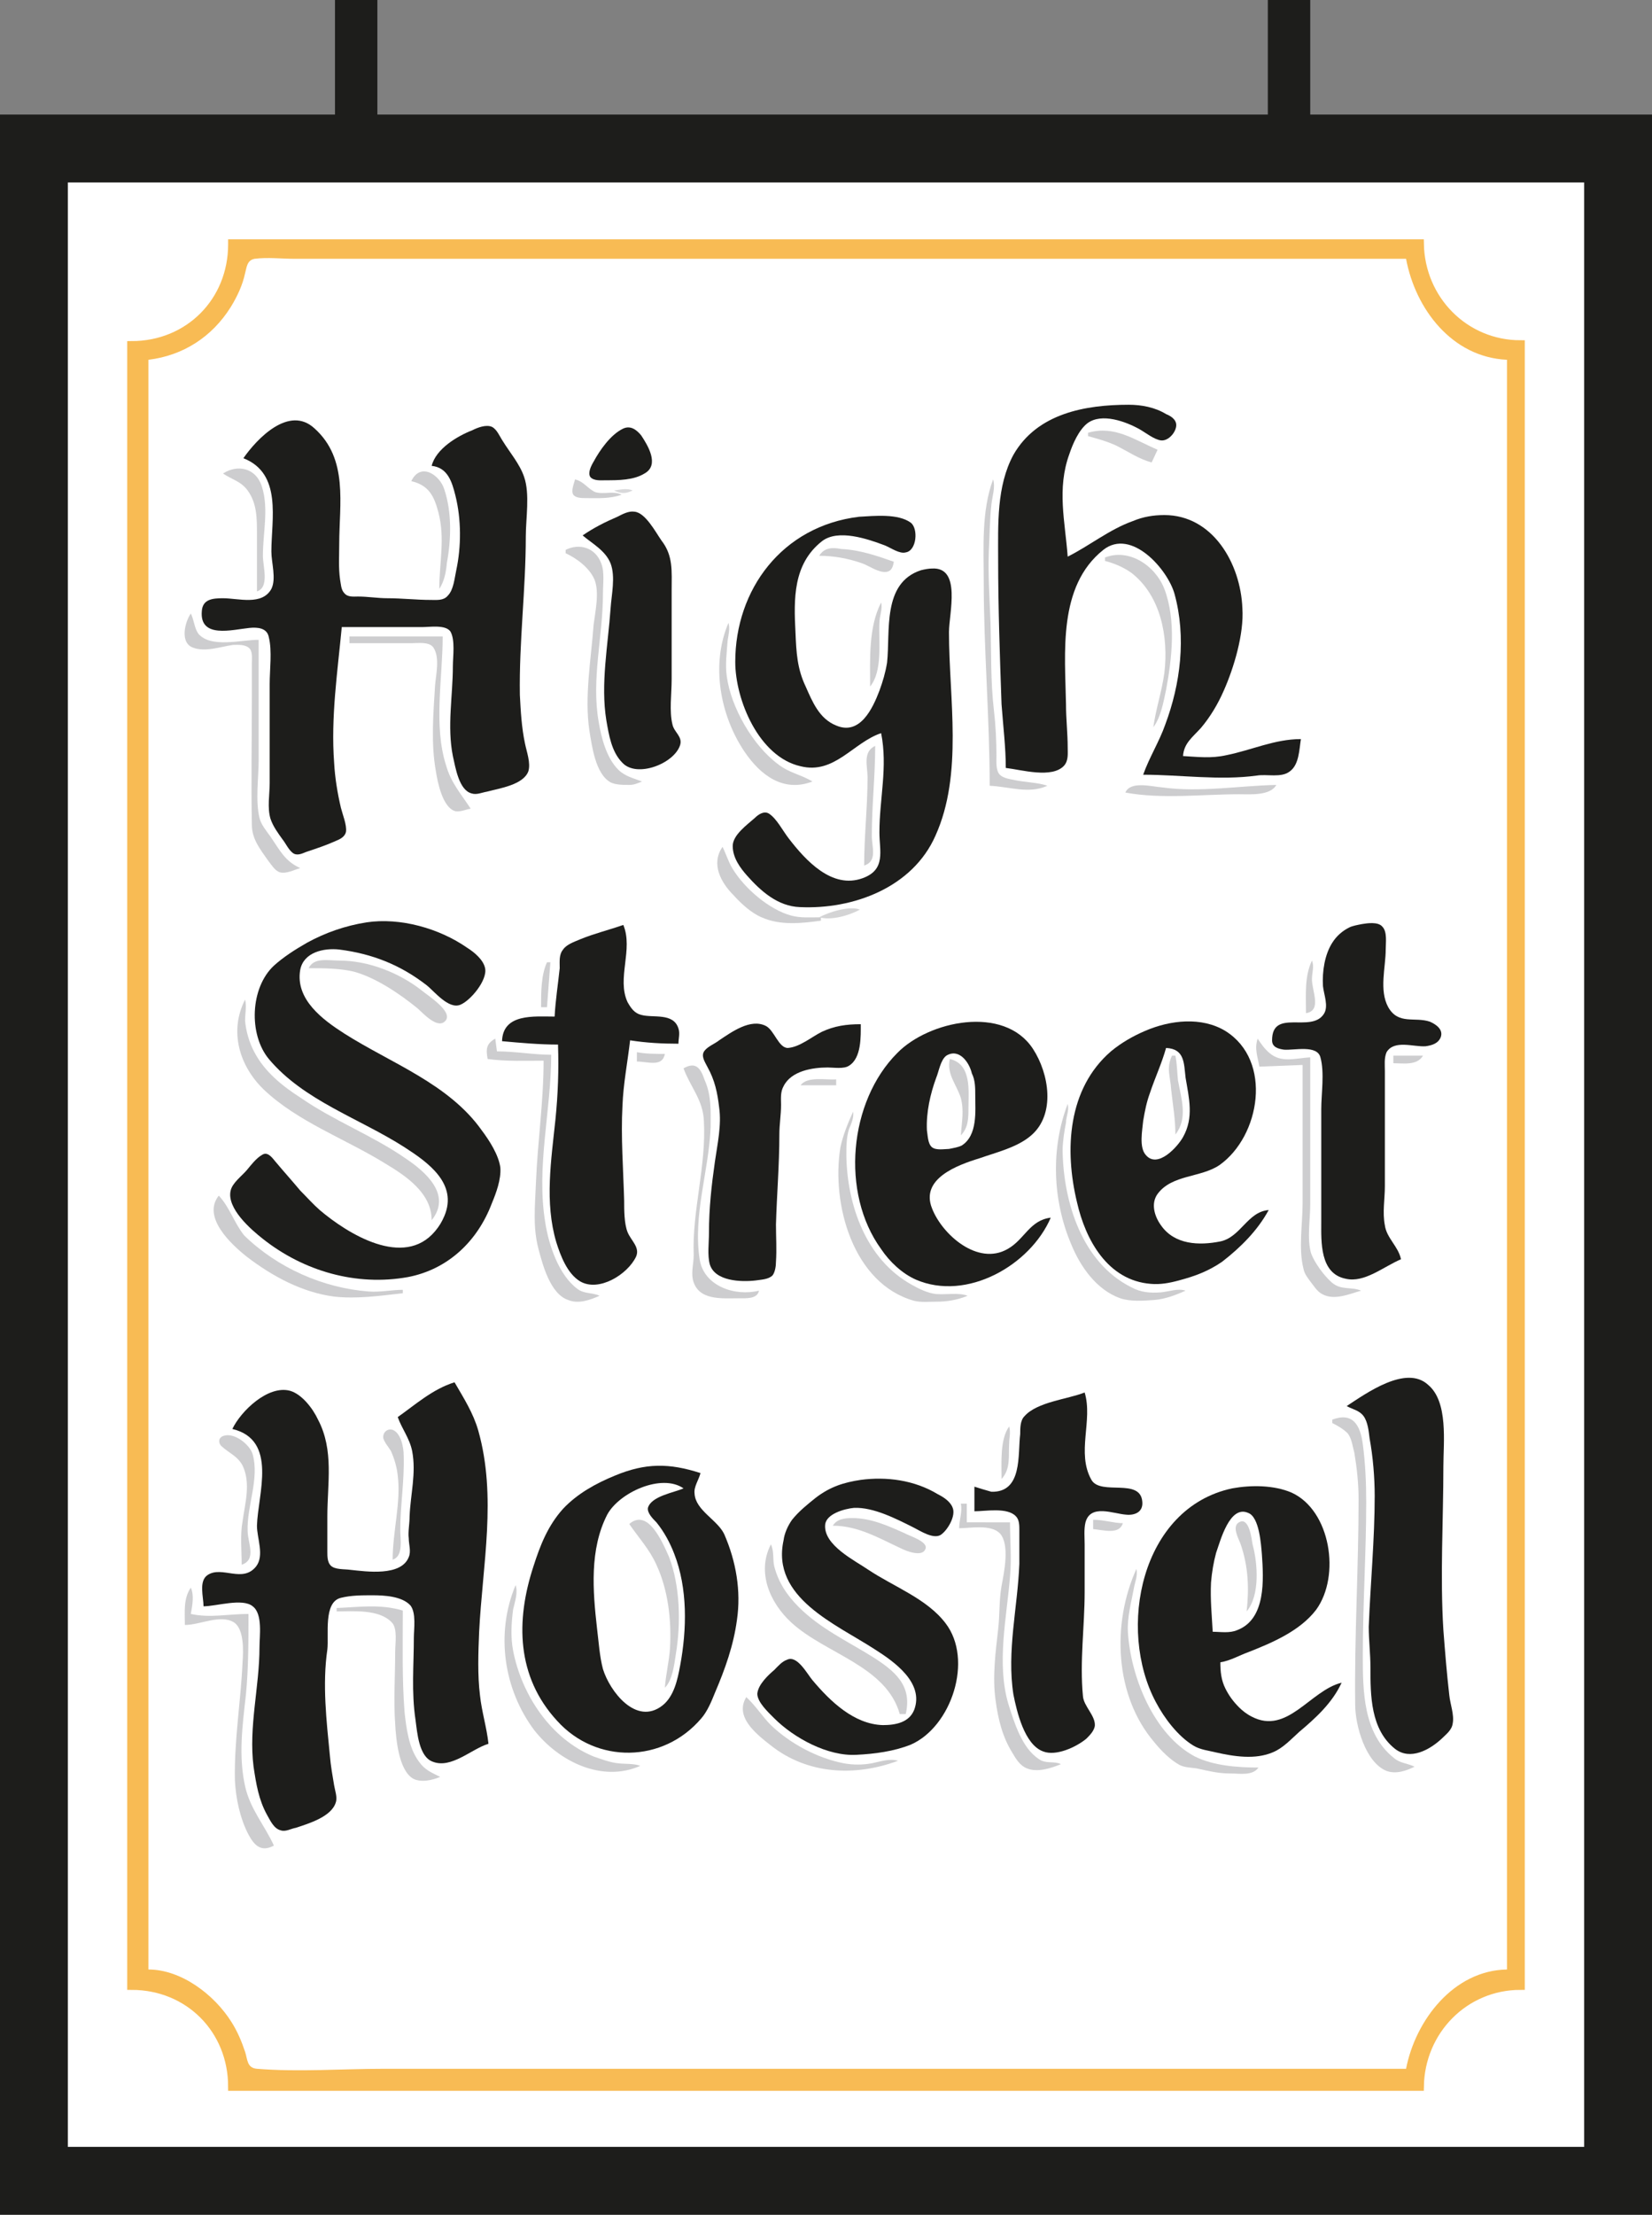 <?xml version="1.0" encoding="utf-8"?>
<!-- Generator: Adobe Illustrator 19.0.0, SVG Export Plug-In . SVG Version: 6.00 Build 0)  -->
<svg version="1.1" id="Layer_1" xmlns="http://www.w3.org/2000/svg" xmlns:xlink="http://www.w3.org/1999/xlink" x="0px" y="0px"
	 viewBox="0 0 194.8 261" enable-background="new 0 0 194.8 261" xml:space="preserve">
<rect x="0" y="0" width="194.8" height="261" fill="#808080" stroke="none"/>
<rect x="4" y="17.5" fill="#FFFFFF" stroke="#1D1D1B" stroke-width="8" stroke-miterlimit="10" width="186.8" height="239.5"/>
<path fill="#F8BB54" stroke="#F8BB54" stroke-miterlimit="10" d="M27.4,28.8c0,6.7-5.1,11.9-11.9,11.9v193.3
	c6.8,0,11.9,5.2,11.9,11.9h140c0.1-6.6,5.3-11.9,11.9-11.9V40.6c-6.6,0-11.8-5.3-11.9-11.9H27.4z"/>
<path fill="#FFFFFF" d="M17.5,42.4v189.7c3.9,0,7.8,3,9.8,6.2c0.7,1.1,1.2,2.3,1.6,3.5c0.3,0.9,0.2,1.9,1.4,2c4.9,0.4,10,0,15,0
	h29.9h90.6c1.1-5.7,5.6-11.6,11.9-11.7V42.4c-6.5-0.3-10.8-6-11.9-11.9H73.8H44.3h-9.5c-1.5,0-3.3-0.2-4.8,0c-0.9,0.2-0.9,1-1.1,1.7
	c-0.3,1.4-0.9,2.7-1.7,4C25,39.7,21.6,41.9,17.5,42.4z"/>
<path fill="#1D1D1B" d="M118.6,90.5c1.8,0.2,5.5,1.3,6.9-0.3c0.5-0.6,0.4-1.4,0.4-2.1c0-1.7-0.2-3.4-0.2-5.1c-0.1-6-1-13.9,4.4-18.2
	c3.3-2.6,7.6,2.3,8.4,5.2c1.4,5.1,0.7,10.6-1.1,15.4c-0.7,2-1.9,3.9-2.6,5.9c4.4,0,9,0.7,13.4,0.1c1.2-0.2,2.9,0.3,3.9-0.5
	c1.1-0.8,1.1-2.6,1.3-3.8c-3.1,0-5.8,1.3-8.8,1.9c-1.8,0.4-3.3,0.2-5.1,0.1c0.1-1.5,1.1-2.2,2.1-3.3c1.1-1.3,2-2.8,2.7-4.4
	c1.2-2.7,2.4-6.7,2.2-9.7c-0.2-5.3-3.5-11-9.2-11c-1.3,0-2.5,0.2-3.7,0.7c-2.8,1-5.1,2.9-7.7,4.2c-0.3-4.1-1.3-8,0.2-12.1
	c0.4-1.2,1.1-2.8,2.1-3.6c1.7-1.3,4.6-0.2,6.2,0.7c0.7,0.4,1.7,1.2,2.5,1.3c0.9,0.1,1.8-1,1.8-1.8c0-0.7-0.7-1.1-1.2-1.3
	c-1.3-0.8-2.9-1.1-4.4-1.1c-5.1,0-10.8,1-13.6,5.9c-2,3.7-1.8,8.2-1.8,12.3c0,5.7,0.2,11.4,0.4,17.1
	C118.3,85.7,118.6,88.1,118.6,90.5z"/>
<path fill="#1D1D1B" d="M28.7,54c4.6,1.8,3.3,7.2,3.3,11c0,1.3,0.6,3.2,0,4.4c-1.1,2-3.9,1.1-5.7,1.1c-1.2,0-2.4,0.1-2.5,1.5
	c-0.3,3.3,3.6,2.2,5.6,2c1-0.1,2.1,0,2.3,1.1c0.4,1.6,0.1,3.8,0.1,5.5v11.7c0,1.3-0.3,2.9,0.1,4.2c0.3,0.9,0.9,1.7,1.4,2.4
	c0.4,0.5,0.7,1.2,1.2,1.6c0.5,0.4,1.1,0.1,1.6-0.1c1.2-0.4,2.4-0.8,3.5-1.3c0.5-0.2,1.1-0.5,1.2-1.1c0.1-0.8-0.4-2-0.6-2.8
	c-0.4-1.7-0.7-3.5-0.8-5.3c-0.4-5.4,0.4-10.7,0.9-16h9.5c0.9,0,2.7-0.3,3.3,0.5c0.6,1,0.3,3,0.3,4.1c0,3.5-0.7,7.1,0,10.6
	c0.3,1.3,0.7,4,2.2,4.4c0.6,0.2,1.2-0.1,1.8-0.2c1.5-0.4,4.3-0.8,4.9-2.4c0.3-1-0.2-2.3-0.4-3.3c-0.4-1.9-0.5-3.8-0.6-5.7
	c-0.1-6.3,0.7-12.4,0.7-18.7c0-2.1,0.5-5-0.2-7c-0.5-1.5-1.7-2.9-2.5-4.2c-0.4-0.6-0.7-1.4-1.3-1.7c-0.7-0.3-1.7,0.1-2.3,0.4
	c-1.8,0.7-4.3,2.2-4.8,4.2c1.9,0.2,2.4,1.9,2.8,3.5c0.7,2.8,0.7,6,0.1,8.8c-0.2,0.9-0.3,2.3-1,3c-0.5,0.6-1.3,0.5-2,0.5
	c-1.7,0-3.4-0.2-5.1-0.2c-1.2,0-2.3-0.2-3.5-0.2c-0.5,0-1.2,0.1-1.6-0.4c-0.4-0.4-0.4-1.1-0.5-1.6c-0.2-1.4-0.1-2.8-0.1-4.2
	c0-4.7,1.1-10-2.9-13.6C34.1,47.7,30.3,51.7,28.7,54z"/>
<path fill="#1D1D1B" d="M73.5,50.5c-1.5,0.7-2.8,2.6-3.5,3.9c-0.3,0.5-0.7,1.3-0.4,1.8c0.4,0.5,1.3,0.4,1.8,0.4c1.5,0,3.3,0,4.6-0.8
	c1.8-1,0.4-3.3-0.4-4.5C75.1,50.7,74.4,50.1,73.5,50.5z"/>
<path fill="#CDCDCF" d="M128.3,51v0.4c1.1,0.3,2.2,0.6,3.3,1.1c1.4,0.7,2.7,1.6,4.2,2l0.7-1.5C133.7,51.8,131.4,50.1,128.3,51z"/>
<path fill="#CDCDCF" d="M26.3,55.8c1,0.7,2.1,0.9,2.9,2c1.1,1.5,1.1,3.3,1.1,5.1v6.8c1.5-0.5,0.7-2.9,0.7-4.2c0-2.7,0.7-5.5-0.1-8.1
	C30.2,55.1,28,54.7,26.3,55.8z"/>
<path fill="#CDCDCF" d="M48.5,56.7c2.1,0.5,2.7,1.8,3.2,3.7c0.8,3.1,0.1,5.9,0.1,9c0.6-0.9,0.8-2,0.9-3.1c0.5-2.7,0.6-5.9-0.3-8.6
	C51.9,56,49.6,54.4,48.5,56.7z"/>
<path fill="#CDCDCF" d="M67.8,56.5c-0.1,0.5-0.5,1.3-0.2,1.8c0.3,0.4,1,0.4,1.5,0.4c1.4,0,2.8,0.1,4.2-0.4c-1-0.5-2,0-3.1-0.3
	C69.3,57.6,68.8,56.7,67.8,56.5z"/>
<path fill="#CDCDCF" d="M117.1,56.5c-1.4,3.8-1.1,8.1-1.1,12.1c0,8,0.7,16,0.7,24c2.3,0.1,4.6,1,6.8,0c-1.1-0.4-2.7-0.4-4-0.7
	c-0.5-0.1-1.2-0.2-1.6-0.6c-0.5-0.5-0.4-1.6-0.4-2.3c0-1.7-0.1-3.6-0.3-5.3c-0.4-3.4-0.3-6.9-0.4-10.3c-0.1-2.8-0.3-5.6-0.2-8.4
	c0.1-1.8,0.1-3.7,0.3-5.5C117,58.5,117.4,57.4,117.1,56.5z"/>
<path fill="#D8D8DA" d="M72.4,57.8c0.8,0.4,1.4,0.4,2.2,0C73.9,57.5,73.2,57.7,72.4,57.8z"/>
<path fill="#1D1D1B" d="M68.7,63.1c1.2,1,2.7,1.8,3.3,3.3c0.6,1.6,0.1,3.7,0,5.3c-0.3,4.3-1.2,8.9-0.5,13.2c0.3,1.7,0.6,3.7,1.9,5
	c1.7,1.8,6.1,0.1,6.8-2.1c0.3-1-0.7-1.5-0.9-2.4c-0.4-1.6-0.1-3.6-0.1-5.3V69.6c0-2.3,0.2-4.1-1.2-5.9c-0.7-1-1.9-3.3-3.2-3.4
	c-0.7-0.1-1.4,0.3-2,0.6C71.4,61.5,70,62.2,68.7,63.1z"/>
<path fill="#1D1D1B" d="M103.9,86.4c0.8,4-0.2,7.7-0.2,11.7c0,2.2,0.8,4.4-2,5.4c-3.6,1.3-6.7-2.1-8.7-4.7c-0.7-0.9-1.4-2.3-2.3-2.9
	c-0.6-0.4-1.3,0.1-1.7,0.5c-0.9,0.8-2.6,2-2.6,3.3c0,1.4,0.9,2.6,1.7,3.5c1.6,1.8,3.6,3.6,6.2,3.7c6.3,0.3,13.3-2.3,16-8.4
	c3.3-7.3,1.6-16.2,1.6-24c0-2.2,1.5-7.7-2-7.5c-0.4,0-0.9,0.1-1.3,0.2c-4.6,1.5-3.6,7.2-4,10.9c-0.2,1.2-0.5,2.2-0.9,3.3
	c-0.8,2.1-2.3,5.3-5.1,4.1c-2-0.8-2.8-2.8-3.6-4.6c-1-2.1-1.1-4-1.2-6.4c-0.2-3.9-0.3-8,3.1-10.7c1.9-1.5,5.4-0.3,7.5,0.5
	c0.7,0.3,1.7,1,2.4,0.8c1.3-0.2,1.5-2.8,0.6-3.5c-1.5-1.1-4.3-0.8-6.1-0.7C92.2,62,86.7,69.5,86.7,78c0,4.5,2.8,11.2,7.7,12.3
	C98.4,91.3,100.6,87.5,103.9,86.4z"/>
<path fill="#CDCDCF" d="M66.7,64.8v0.4c1.3,0.6,2.8,1.7,3.4,3.1c0.6,1.5,0.1,3.7-0.1,5.3c-0.3,4.1-1.1,8.5-0.5,12.5
	c0.3,1.8,0.7,5.1,2.5,6.1c0.6,0.3,1.5,0.3,2.2,0.3c0.6,0,1-0.2,1.5-0.4c-1-0.4-2-0.6-2.8-1.4c-1.4-1.4-2-3.8-2.3-5.6
	c-0.9-5.1,0.5-10,0.5-15.2c0-1.1,0.2-2.5-0.2-3.5C70.2,64.5,68.3,64,66.7,64.8z"/>
<path fill="#CDCDCF" d="M96.6,65.5c1.7,0,3.4,0.3,5.1,0.9c0.8,0.3,1.9,1.1,2.8,1c0.7-0.1,0.8-0.7,0.9-1.2c-2-0.7-4-1.4-6.2-1.5
	C98.2,64.5,97.2,64.5,96.6,65.5z"/>
<path fill="#CDCDCF" d="M130.3,65.7v0.4c1.1,0.3,2.1,0.7,3.1,1.4c3.5,2.7,4.4,7.6,3.9,11.8c-0.3,2.2-1,4.2-1.3,6.4
	c0.9-1.2,1.2-3,1.5-4.4c0.7-3.7,1.2-8.2-0.2-11.9C136.2,66.6,133.1,64.6,130.3,65.7z"/>
<path fill="#CDCDCF" d="M103.9,71c-1.5,2.9-1.3,6.7-1.3,9.9c1.5-1.8,1-5.3,1.1-7.5C103.7,72.6,104.1,71.8,103.9,71z"/>
<path fill="#CDCDCF" d="M22.5,72.3c-0.7,1-1.3,3.4,0.2,4c1.5,0.6,3.3-0.1,4.8-0.3c0.6,0,1.5-0.1,2,0.5c0.3,0.5,0.2,1.2,0.2,1.7v4
	c0,5-0.1,10,0,15c0,1.7,1,2.9,1.9,4.2c0.4,0.5,0.8,1.2,1.4,1.4c0.8,0.2,1.7-0.3,2.4-0.5c-1.8-0.8-2.4-2.1-3.5-3.7
	c-0.5-0.7-1.1-1.4-1.3-2.2c-0.5-2.1-0.1-4.7-0.1-6.8V75.4c-2.1,0-5.6,1-7.1-0.7C22.9,74,22.9,73.1,22.5,72.3z"/>
<path fill="#CDCDCF" d="M85.9,73.4c-2.1,4.9-1,10.9,1.9,15.2c1.9,2.8,4.6,4.8,8,3.5c-1.3-0.8-2.7-1-4-2c-3-2.2-5.6-6.7-6.1-10.4
	c-0.2-1.4,0-2.8,0.1-4.2C85.9,74.8,86.1,74.1,85.9,73.4z"/>
<path fill="#CDCDCF" d="M41.2,75.1v0.7h7.3c0.8,0,2.1-0.2,2.6,0.5c0.8,1.2,0.3,3.2,0.2,4.5c-0.2,3.3-0.5,6.8,0.1,10.1
	c0.2,1.3,0.8,4.3,2.3,4.7c0.6,0.1,1.2-0.2,1.8-0.3c-1.1-1.7-2.3-3-2.9-5.1c-1.5-4.7-0.4-10.3-0.4-15.2H41.2z"/>
<path fill="#CDCDCF" d="M101.9,102c1.6-0.5,0.9-2.2,0.9-3.5c0-3.5,0.4-7,0.4-10.6c-1.5,0.7-0.9,2.4-0.9,3.7
	C102.3,95.1,101.9,98.5,101.9,102z"/>
<path fill="#CDCDCF" d="M132.7,93.4c4.3,0.8,9.1,0.2,13.4,0.2c1.3,0,3.7,0.2,4.4-1.1c-4.4,0.1-9,0.9-13.4,0.3
	C135.8,92.7,133.3,92,132.7,93.4z"/>
<path fill="#CDCDCF" d="M85.2,99.8c-1.4,2-0.2,4.2,1.3,5.7c0.9,1,2.1,2.1,3.3,2.6c2.2,1,4.8,0.7,7,0.4v-0.4c-1.2,0-2.4,0.1-3.5-0.2
	c-2.6-0.7-5.5-3.2-6.9-5.5C85.9,101.6,85.6,100.6,85.2,99.8z"/>
<path fill="#D4D4D5" d="M96.6,108.1c1.4,0.4,3.5-0.2,4.8-0.9C100.2,106.7,97.7,107.5,96.6,108.1z"/>
<path fill="#1D1D1B" d="M43.2,108.7c-2.5,0.4-4.8,1.2-7,2.4c-1.4,0.8-2.8,1.7-3.9,2.7c-2.8,2.6-3,8.1-0.6,11c4.1,4.9,10.7,7,16,10.4
	c2.8,1.8,6.3,4.3,4.7,8.1c-0.3,0.7-0.6,1.2-1.1,1.8c-3.7,4.4-10.3,0.3-13.6-2.5c-0.8-0.7-1.5-1.5-2.3-2.3c-1-1.2-2-2.3-3-3.5
	c-0.4-0.5-0.9-1.1-1.5-0.7c-0.7,0.4-1.3,1.2-1.8,1.8c-0.6,0.7-1.7,1.5-1.9,2.4c-0.5,2.1,2.4,4.6,3.8,5.7c4.8,3.8,11,5.6,17.1,4.5
	c4.7-0.9,8.2-4.2,9.9-8.7c0.5-1.2,1.1-2.8,1-4.2c-0.2-1.5-1.3-3.2-2.2-4.4c-3.9-5.5-10.7-7.9-16.2-11.4c-2.5-1.6-5.8-4-5.2-7.5
	c0.4-2.1,2.8-2.6,4.6-2.4c3.9,0.5,7.2,1.8,10.3,4.2c0.9,0.7,2.6,2.9,4,2.3c1.2-0.5,3.2-2.9,2.9-4.3c-0.2-1-1.3-1.9-2.1-2.4
	C51.8,109.4,47.2,108.1,43.2,108.7z"/>
<path fill="#1D1D1B" d="M165.2,148.4c-0.3-1.5-1.7-2.5-1.9-4c-0.3-1.5,0-3.1,0-4.6v-9.2v-4.4c0-0.7-0.1-1.5,0.2-2.2
	c0.9-1.5,3.2-0.6,4.6-0.7c0.7-0.1,1.5-0.3,1.8-1.1c0.3-0.9-0.6-1.5-1.3-1.8c-1.8-0.6-3.7,0.4-4.9-1.7c-1.1-2-0.3-4.7-0.3-6.8
	c0-0.8,0.2-2.1-0.4-2.7c-0.5-0.6-1.8-0.4-2.4-0.3c-0.5,0.1-1.1,0.2-1.5,0.4c-0.8,0.4-1.5,1-2,1.8c-0.9,1.4-1.2,3.4-1.1,5.1
	c0.1,1,0.7,2.4,0.1,3.3c-1.5,2.3-6.1-0.7-6.1,3.1c0,0.8,0.7,1,1.4,1.1c1.2,0.1,3.9-0.6,4.3,0.9c0.5,1.8,0.1,4.3,0.1,6.1V144
	c0,2.3-0.2,6.1,2.9,6.7C160.9,151.2,163.1,149.3,165.2,148.4z"/>
<path fill="#1D1D1B" d="M73.5,109c-1.7,0.6-3.4,1-5.1,1.7c-0.7,0.3-1.6,0.6-2,1.2c-0.5,0.6-0.4,1.4-0.4,2.2
	c-0.2,1.9-0.5,3.8-0.6,5.7c-2.4,0-6.1-0.4-6.2,2.9c2.2,0.2,4.4,0.4,6.6,0.4c0.1,3,0,5.8-0.3,8.8c-0.5,4.8-1.3,9.8,0.1,14.5
	c0.5,1.6,1.3,3.7,2.8,4.6c2.2,1.3,5.6-0.8,6.6-2.9c0.5-1.1-0.6-1.9-1-2.9c-0.4-1-0.4-2.6-0.4-3.7c-0.1-3.7-0.4-7.5-0.2-11.2
	c0.1-2.6,0.6-5.1,0.9-7.7c1.9,0.3,3.8,0.4,5.7,0.4c0-0.6,0.2-1.2,0-1.8c-0.6-1.9-3-1.2-4.4-1.6c-0.8-0.2-1.2-0.8-1.6-1.5
	C72.7,115.3,74.7,111.9,73.5,109z"/>
<path fill="#CDCDCF" d="M36.4,114.1c1.7,0,3.6,0,5.3,0.4c2.6,0.7,5.4,2.6,7.5,4.3c0.6,0.5,2.5,2.7,3.4,1.4c0.7-1.1-2.2-2.9-2.9-3.5
	c-2.7-2.1-6.3-3.5-9.7-3.5C38.7,113.2,37,112.8,36.4,114.1z"/>
<path fill="#CDCDCF" d="M154.7,113.2c-0.9,1.9-0.7,4.1-0.7,6.2c1.9-0.3,0.7-2.6,0.7-4C154.7,114.6,155,113.9,154.7,113.2z"/>
<path fill="#CDCDCF" d="M64.5,113.4c-0.7,1.5-0.7,3.6-0.7,5.3h0.7l0.4-5.3H64.5z"/>
<path fill="#CDCDCF" d="M28.9,117.8c-1.9,3.7-0.7,7.8,2.2,10.6c4,3.8,9.6,5.8,14.3,8.7c2.5,1.5,5.5,3.5,5.5,6.7
	c2.4-3-0.7-5.7-3.1-7.3c-3.9-2.7-8.4-4.4-12.3-7.1c-2.2-1.4-4.3-3.1-5.5-5.4c-0.6-1.1-1-2.5-1.1-3.7
	C28.9,119.4,29.1,118.6,28.9,117.8z"/>
<path fill="#1D1D1B" d="M149.6,142.6c-2.5,0.2-3.3,3.2-5.7,3.7c-2.5,0.5-5.4,0.4-7-1.9c-0.8-1.1-1.2-2.6-0.4-3.7
	c1.7-2.3,5.1-1.9,7.3-3.4c4.8-3.4,6.3-12.3,0.7-15.8c-2.8-1.7-6.5-1.3-9.5,0c-1.4,0.6-2.8,1.4-4,2.4c-5.1,4.4-5.5,11.6-4,17.8
	c1,4.4,3.6,9.2,8.7,9.6c1.1,0.1,2.2-0.1,3.3-0.4c1.9-0.5,3.5-1.1,5.1-2.2C146.3,147,148.3,145,149.6,142.6z"/>
<path fill="#1D1D1B" d="M123.9,143.5c-2.5,0.3-3.1,2.6-5.1,3.7c-3.5,2-7.7-1.7-8.9-4.8c-1.4-3.5,3-5.1,5.6-5.9
	c2-0.7,4.5-1.3,6.1-2.7c2.9-2.5,2.1-7.3,0.2-10.2c-3.4-5.2-12.3-3.3-16,0.5c-5.7,5.7-6.7,16.5-1.9,23.1c1,1.5,2.5,2.9,4.1,3.6
	C114,153.4,121.5,149.1,123.9,143.5z"/>
<path fill="#1D1D1B" d="M101.5,120.7c-1.7,0-3.1,0.2-4.6,0.9c-1.2,0.6-2.6,1.8-4,1.9c-1.1,0-1.6-2.1-2.6-2.6c-1.8-0.9-4,0.7-5.5,1.7
	c-0.5,0.4-1.3,0.7-1.7,1.2c-0.5,0.6,0,1.3,0.3,1.9c0.9,1.6,1.2,3.1,1.4,4.8c0.3,2.1-0.2,4.3-0.5,6.4c-0.4,2.8-0.7,5.5-0.7,8.4
	c0,1.2-0.2,2.6,0.1,3.7c0.6,2,3.7,2.1,5.4,1.9c0.6-0.1,1.5-0.1,2-0.6c0.3-0.4,0.4-1.1,0.4-1.6c0.1-1.5,0-2.9,0-4.4
	c0.1-3.5,0.4-7,0.4-10.6c0-1.2,0.2-2.3,0.2-3.5c0-0.7-0.1-1.5,0.3-2.2c0.9-1.8,3.4-2.2,5.2-2.2c0.7,0,1.9,0.2,2.5-0.2
	C101.6,124.7,101.5,122.1,101.5,120.7z"/>
<path fill="#CDCDCF" d="M57.5,124.8c2.2,0.3,4.4,0.2,6.6,0.2c0,4.8-0.7,9.5-0.9,14.3c-0.1,2.7-0.4,5.3,0.3,7.9
	c0.5,1.9,1.4,5.3,3.5,6c1.2,0.5,2.6,0,3.7-0.5c-0.9-0.4-1.8-0.2-2.6-0.8c-2.2-1.6-3.4-5.2-3.8-7.8c-1.1-6.6,0.7-13.2,0.7-19.8
	c-2.1,0-4.2-0.4-6.4-0.4l-0.2-1.5C57.3,123,57.3,123.7,57.5,124.8z"/>
<path fill="#CDCDCF" d="M148.3,122.4c-0.4,1.2,0,2.1,0.2,3.3l5.1-0.2v16.3c0,2.4-0.5,5.4,0.1,7.7c0.1,0.6,0.5,1.1,0.8,1.5
	c0.4,0.5,0.8,1.2,1.4,1.5c1.4,0.8,3.2,0,4.6-0.4c-1.2-0.5-2.4,0-3.5-1c-0.9-0.8-2-2.3-2.4-3.4c-0.5-1.7-0.1-4-0.1-5.7v-17.4
	c-1.7,0.1-3.4,0.7-4.8-0.5C149.1,123.6,148.7,123,148.3,122.4z"/>
<path fill="#FFFFFF" d="M137.5,123.5c-0.5,1.8-1.3,3.5-1.9,5.3c-0.4,1.1-0.6,2.1-0.8,3.3c-0.1,1.1-0.5,3.1,0.3,4
	c1.4,1.7,3.8-1,4.4-2.1c1.3-2.3,0.7-4.6,0.3-7C139.6,125.3,139.7,123.6,137.5,123.5z"/>
<path fill="#CDCDCF" d="M75.1,124v1.1c1.3,0,3,0.7,3.3-0.9C77.3,124.2,76.2,124.2,75.1,124z"/>
<path fill="#FFFFFF" d="M111.6,124.4c-0.7,0.5-0.9,1.9-1.2,2.6c-0.7,1.9-1.2,4.1-1.1,6.2c0.1,0.6,0.1,1.6,0.6,2
	c0.5,0.4,1.5,0.2,2,0.2c0.5-0.1,1.1-0.2,1.5-0.4c1.9-1.2,1.6-4.1,1.6-5.9c0-0.9,0-1.8-0.4-2.6C114.3,125.2,113.1,123.5,111.6,124.4z
	"/>
<path fill="#CDCDCF" d="M138.2,124.4c-0.7,1.5-0.2,2.4-0.1,4c0.2,1.8,0.5,3.5,0.5,5.3c1.5-1.9,0.7-4.2,0.3-6.4
	c-0.1-1-0.1-1.9-0.3-2.9H138.2z"/>
<path fill="#CDCDCF" d="M164.3,124.4v0.9c1.2,0,2.8,0.3,3.5-0.9H164.3z"/>
<path fill="#CDCDCF" d="M112,124.8c-0.4,1.8,0.8,3,1.3,4.6c0.4,1.5,0.1,2.9,0,4.4c0.9-0.9,0.9-2.1,0.9-3.3
	C114.2,128.6,114.6,125.4,112,124.8z"/>
<path fill="#CDCDCF" d="M80.6,125.9c0.8,2.2,2.3,3.7,2.4,6.2c0.3,5.3-1.4,10.6-1.2,15.8c0,1-0.3,1.9-0.1,2.9
	c0.6,2.5,3.4,2.2,5.4,2.2c0.9,0,2.2,0.1,2.4-0.9c-2.8,0.7-6.5-0.5-7-3.7c-0.8-5.3,1.1-10.4,1.3-15.6c0-1.9,0.1-3.7-0.7-5.5
	C82.6,125.8,82,125.1,80.6,125.9z"/>
<path fill="#CDCDCF" d="M94.4,127.9h4.2v-0.7C97.4,127.3,95.2,126.8,94.4,127.9z"/>
<path fill="#CDCDCF" d="M125.9,130.1c-2,5.2-1.8,11.3,0.4,16.5c1.1,2.7,3,5.4,5.8,6.4c1.2,0.4,2.7,0.3,4,0.2
	c1.3-0.1,2.6-0.6,3.7-1.1c-0.9-0.3-1.9,0.1-2.9,0.2c-1.3,0.1-2.4,0-3.5-0.6c-5.8-2.9-8-10-8.1-16.1c0-1,0.2-2.3,0.4-3.3
	C125.7,131.6,126.1,130.9,125.9,130.1z"/>
<path fill="#CDCDCF" d="M100.6,131c-0.6,1.3-1.2,2.8-1.5,4.2c-1.1,6.7,1.5,16.1,8.7,18.1c0.8,0.2,1.8,0.1,2.6,0.1
	c1.3,0,2.5-0.2,3.7-0.7c-1.1-0.4-2.5-0.1-3.7-0.2c-1-0.1-2-0.6-2.9-1.1c-5.4-3-7.6-9.4-7.7-15.2c0-1,0-2.1,0.3-3.1
	C100.4,132.4,100.7,131.7,100.6,131z"/>
<path fill="#CDCDCF" d="M25.8,140.9c-2,2.5,1.4,5.7,3.3,7.2c3,2.3,6.5,4.2,10.3,4.7c2.7,0.3,5.5-0.1,8.1-0.4v-0.4
	c-1.3,0-2.6,0.3-4,0.2c-5.4-0.4-10.8-2.8-14.7-6.6C27.6,144.1,27.1,142.3,25.8,140.9z"/>
<path fill="#1D1D1B" d="M158.8,165.7c0.7,0.4,1.5,0.5,2,1.2c0.5,0.7,0.6,1.8,0.7,2.6c0.4,2.2,0.6,4.6,0.6,6.8
	c0,5.1-0.5,10.3-0.7,15.4c0,1.6,0.2,3.2,0.2,4.8c0,3.3,0,7.3,2.9,9.6c1.8,1.4,4.1,0.1,5.5-1.2c0.5-0.5,1.2-1,1.3-1.8
	c0.2-1-0.3-2.3-0.4-3.3c-0.3-2.6-0.5-5.1-0.7-7.7c-0.4-6.4,0-12.9,0-19.3c0-2.8,0.6-7.6-1.8-9.6
	C165.8,160.8,161.1,164.2,158.8,165.7z"/>
<path fill="#1D1D1B" d="M46.9,167c0.5,1.4,1.4,2.5,1.7,4c0.5,2.6-0.2,5.1-0.3,7.7c0,0.9-0.2,1.8-0.1,2.6c0,0.7,0.3,1.5,0,2.2
	c-0.9,2.3-5,1.7-6.9,1.5c-0.7-0.1-1.8,0-2.3-0.5c-0.4-0.4-0.4-1.1-0.4-1.6c0-1.4,0-2.8,0-4.2c0-3.9,0.8-7.8-1.1-11.4
	c-0.6-1.3-1.9-3-3.3-3.4c-2.6-0.7-5.8,2.4-6.8,4.5c5.4,1.3,3,7.7,2.9,11.4c0,1.5,0.9,3.5-0.1,4.8c-1.6,2-4-0.1-5.7,1
	c-1.1,0.7-0.5,2.6-0.5,3.7c1.5,0,4.6-1,5.8,0c1.2,0.9,0.8,3.5,0.8,4.8c0,4.7-1.3,9.4-0.7,14.1c0.3,2,0.6,3.9,1.6,5.7
	c0.4,0.7,0.8,1.6,1.6,1.8c0.6,0.2,1.2-0.2,1.8-0.3c1.5-0.5,4.2-1.3,4.7-3c0.2-0.6-0.1-1.4-0.2-2c-0.2-1.2-0.4-2.3-0.5-3.5
	c-0.4-4.1-0.9-8.4-0.3-12.5c0.2-1.7-0.5-5.6,1.6-6.1c1.2-0.3,2.5-0.3,3.7-0.3c1.4,0,3.5,0.1,4.5,1.2c0.7,0.9,0.4,2.8,0.4,3.8
	c0,3.2-0.3,6.4,0.2,9.7c0.2,1.5,0.4,4.3,2,4.9c2.2,0.9,4.6-1.5,6.6-2.1c-0.2-1.9-0.8-3.8-1-5.7c-0.3-2.4-0.2-5.1-0.1-7.5
	c0.4-7.9,2.1-15.9-0.1-23.7c-0.6-2.1-1.7-3.8-2.8-5.7C51,163.7,48.9,165.6,46.9,167z"/>
<path fill="#1D1D1B" d="M114.9,175.2v2.9c1.3,0,3.9-0.5,4.9,0.6c0.4,0.4,0.4,1.1,0.4,1.6c0,1.3,0,2.6,0,4
	c-0.2,5.1-1.5,10.3-0.7,15.4c0.4,2,1.3,5.9,3.5,6.7c1.5,0.6,3.9-0.5,5.1-1.5c0.4-0.4,0.9-0.9,1-1.5c0.1-1.2-1.3-2.3-1.4-3.5
	c-0.4-4.1,0.2-8.2,0.2-12.3V182c0-0.8-0.1-1.8,0.1-2.6c0.6-2.2,3.3-1,4.8-0.9c1,0.1,2-0.3,1.9-1.5c-0.2-2.9-4.9-0.7-6-2.6
	c-1.8-3.2,0.2-7-0.8-10.3c-2,0.8-5.6,1.1-7.1,2.8c-0.5,0.5-0.5,1.4-0.5,2.1c-0.3,2.4,0.3,6.9-3.4,6.8
	C116.2,175.6,115.5,175.4,114.9,175.2z"/>
<path fill="#CDCDCF" d="M157.1,167.3v0.4c0.6,0.3,1.3,0.7,1.8,1.2c0.5,0.6,0.6,1.6,0.8,2.3c0.3,1.8,0.5,3.6,0.5,5.5
	c0,8.1-0.5,16.1-0.4,24.2c0,2.4,1.2,6.8,3.7,7.8c1.1,0.4,2.3,0,3.3-0.5c-0.8-0.4-1.7-0.4-2.4-1c-3.7-2.9-3.7-8-3.7-12.2
	c0-6,0.4-12,0.4-18c0-2.3-0.1-4.5-0.4-6.8C160.4,167.9,159.5,166.4,157.1,167.3z"/>
<path fill="#CDCDCF" d="M46.3,183.8c1.3-0.4,0.9-2.4,0.9-3.5c0-2.9,0.5-5.8,0.4-8.8c0-0.9-0.3-2.6-1.3-3c-0.7-0.2-1.2,0.4-1.1,1
	c0.2,0.6,0.6,1,0.9,1.5c0.4,0.9,0.7,1.9,0.8,2.9C47.3,177,46.3,180.5,46.3,183.8z"/>
<path fill="#CDCDCF" d="M119,168.1c-1.1,1.5-0.9,4.3-0.9,6.2c1.1-1.2,0.8-2.7,0.9-4.2C119,169.5,119.2,168.8,119,168.1z"/>
<path fill="#CDCDCF" d="M28.5,184.4c1.8-0.6,0.7-2.6,0.7-4c-0.1-2.9,1.4-6.1,0.6-9c-0.3-1.1-2.1-2.6-3.4-2.2
	c-0.7,0.2-0.7,0.9-0.2,1.3c0.9,0.8,1.8,1.1,2.4,2.2c1,2.1,0.3,4.4,0,6.6C28.3,181,28.5,182.7,28.5,184.4z"/>
<path fill="#1D1D1B" d="M82.6,173.6c-3.7-1.2-6.5-1.2-10.1,0.3c-2.2,0.9-4.4,2.1-6.1,3.9c-1.8,2-2.7,4.3-3.5,6.8
	c-2.1,6.4-2,13,2.8,18.2c4.6,5.1,12.5,5,17-0.3c0.7-0.8,1.2-2,1.6-3c1.2-2.8,2.2-5.6,2.6-8.6c0.5-3.4-0.1-6.9-1.5-10.1
	c-0.8-1.7-3.4-2.8-3.5-4.8C81.8,175.2,82.4,174.4,82.6,173.6z"/>
<path fill="#1D1D1B" d="M101.5,174.4c-2,0.3-3.6,0.8-5.3,2.1c-1,0.8-2,1.6-2.8,2.6c-0.5,0.7-0.9,1.6-1,2.4
	c-1.5,6.8,6.2,9.9,10.8,12.9c2.2,1.4,5.8,3.9,4.6,7.1c-0.6,1.5-2.2,1.8-3.7,1.8c-3.4-0.1-6.2-2.8-8.3-5.3c-0.6-0.7-1.8-3-3-2.4
	c-0.6,0.2-1.1,0.8-1.5,1.2c-0.7,0.6-1.9,1.7-2,2.8c0,1,1.3,2.2,2,2.9c2.3,2.3,6.3,4.5,9.7,4.3c2.1-0.1,4.4-0.4,6.4-1.2
	c4.8-2.1,7.4-10,4.1-14.3c-2.2-2.9-6.1-4.3-9.1-6.3c-1.6-1.1-5.3-2.9-5.1-5.3c0.1-1.3,2.3-1.9,3.4-2c2.3-0.1,5,1.3,7,2.3
	c0.8,0.4,2.3,1.4,3.2,0.9c0.8-0.5,1.9-2.3,1.4-3.3c-0.3-0.7-1.1-1.2-1.7-1.5C107.8,174.4,104.5,174,101.5,174.4z"/>
<path fill="#FFFFFF" d="M80.6,175.4c-2.6-1.8-7.6,0.5-9,3.1c-2.1,4.1-1.7,9-1.2,13.4c0.2,1.6,0.3,3.3,0.7,4.8c0.8,2.6,3.9,6.7,7,4.3
	c1.4-1.1,1.8-3.1,2.1-4.7c0.8-4.3,0.9-9.1-0.7-13.2c-0.5-1.3-1.2-2.6-2.1-3.7c-0.4-0.4-1.1-1.1-1-1.7
	C76.8,176.3,79.5,175.9,80.6,175.4z"/>
<path fill="#1D1D1B" d="M158.2,198.3c-3.7,0.9-6.4,6.2-10.6,4c-0.6-0.3-1.1-0.7-1.5-1.1c-0.7-0.7-1.2-1.4-1.6-2.2
	c-0.5-1-0.6-2-0.6-3.1c1.2-0.2,2.2-0.8,3.3-1.2c2.8-1.1,6.1-2.5,8-5c2.9-4,1.7-11.7-2.9-13.8c-2.1-0.9-4.8-0.9-7-0.5
	c-10.8,2.3-13.6,16.6-9,25.2c1,1.9,2.6,4,4.4,5.1c0.8,0.5,1.8,0.6,2.6,0.8c2.2,0.5,4.7,0.9,6.8,0c1.2-0.5,2.1-1.5,3.1-2.4
	C155.1,202.5,157.1,200.7,158.2,198.3z"/>
<path fill="#CDCDCF" d="M113.3,177.2c0.2,1-0.2,1.9-0.2,2.9c1.3,0,3.7-0.5,4.8,0.6c1.2,1.3,0.5,4.6,0.2,6.2
	c-0.3,1.7-0.2,3.4-0.4,5.1c-0.3,2.7-0.7,5.6-0.3,8.4c0.3,2.2,0.8,4.3,2,6.2c0.4,0.7,0.9,1.5,1.7,1.8c1.2,0.5,2.8,0,4-0.5
	c-0.8-0.4-1.8,0-2.6-0.6c-2-1.3-2.9-4.3-3.6-6.5c-1.4-4.8-0.2-10.1,0.2-15c0.2-2.1,0-4.3,0-6.4H114v-2.2H113.3z"/>
<path fill="#FFFFFF" d="M143,192.3c0.9,0,2,0.2,2.9-0.2c3.4-1.3,3.1-6,2.9-8.9c-0.1-1.2-0.3-4.4-1.6-4.9c-2.2-1-3.3,3.3-3.8,4.7
	c-0.3,1.1-0.5,2.3-0.6,3.5C142.7,188.5,142.9,190.4,143,192.3z"/>
<path fill="#CDCDCF" d="M74.2,179.6c1.1,1.6,2.4,3,3.2,4.8c1.4,3,1.8,6.6,1.6,9.9c-0.1,1.5-0.5,3.1-0.6,4.6c0.9-0.9,1.1-2.7,1.3-4
	c0.6-3.6,0.5-8-0.8-11.4C78.1,181.7,76.4,177.7,74.2,179.6z"/>
<path fill="#CDCDCF" d="M98.2,179.8c3,0,5.5,1.5,8.1,2.7c0.6,0.3,2.4,1,2.8,0.1c0.5-0.9-1.9-1.6-2.4-1.9c-2-0.9-4-1.8-6.2-1.8
	C99.6,178.9,98.7,179,98.2,179.8z"/>
<path fill="#CDCDCF" d="M128.9,179.1v1.1c1.2,0.1,3.1,0.7,3.5-0.7C131.3,179.5,130.2,179.1,128.9,179.1z"/>
<path fill="#CDCDCF" d="M147,189.9c1.6-1.9,1.3-5.7,0.7-7.9c-0.1-0.6-0.4-3.3-1.6-2.6c-0.9,0.5,0,2,0.2,2.6
	C147.2,184.6,147.3,187.2,147,189.9z"/>
<path fill="#CDCDCF" d="M90.9,182c-1.7,3.3-0.1,6.9,2.4,9.2c4,3.7,11.2,5.1,12.8,10.8h0.7c0.8-3.4-1.3-5.1-4-6.8
	c-2.9-1.8-6.1-3.3-8.6-5.8c-1.4-1.4-2.4-2.9-2.9-4.8C91.1,183.8,91.3,182.8,90.9,182z"/>
<path fill="#CDCDCF" d="M134,184.9c-2.9,6.4-2.6,14.9,2.1,20.4c0.8,1,1.9,2.1,3,2.7c0.6,0.3,1.3,0.3,2,0.4c1.4,0.3,2.5,0.6,4,0.6
	c1.1,0,2.6,0.3,3.3-0.7c-2.4,0-5.3-0.2-7.5-1.3c-4.9-2.6-7.6-9.5-7.9-14.7c-0.1-1.6,0.4-3.5,0.7-5.1
	C133.8,186.5,134.2,185.7,134,184.9z"/>
<path fill="#CDCDCF" d="M60.8,186.8c-2.4,5.7-1.4,12.3,2.2,17.1c2.9,3.7,8,6.2,12.5,4.2c-0.8-0.3-1.8-0.2-2.6-0.3
	c-1-0.1-2-0.5-2.9-0.8c-5.1-2.1-8.5-7.3-9.5-12.5c-0.3-1.6-0.2-3.2,0-4.8C60.7,188.8,61.1,187.7,60.8,186.8z"/>
<path fill="#CDCDCF" d="M22.5,187.1c-0.9,1.3-0.7,2.9-0.7,4.4c1.8,0,4.2-1.3,5.8-0.3c1.2,0.8,1.1,3.4,1,4.7c-0.2,4.6-1,9.2-0.9,13.9
	c0.1,2.1,0.6,4.5,1.6,6.4c0.7,1.3,1.5,2.1,3,1.3c-1.1-2.4-2.8-4.3-3.4-7c-0.8-3.6-0.3-7.2,0.1-10.8c0.3-3.1,0.3-6.3,0.3-9.5
	c-2.4,0-4.5,0.5-6.8,0C22.7,189.1,22.9,188,22.5,187.1z"/>
<path fill="#CDCDCF" d="M39.7,189.5v0.4c1.9,0,5-0.3,6.5,1.3c0.7,0.7,0.4,2.5,0.4,3.4c0,2.9-0.2,5.7,0,8.6c0.1,1.7,0.4,5.4,2.1,6.4
	c0.9,0.5,2.3,0.2,3.2-0.2c-1-0.5-1.8-0.8-2.5-1.8c-1.2-1.6-1.5-4-1.7-5.9c-0.3-3.9-0.2-7.9-0.2-11.9C44.8,189,42.3,189.4,39.7,189.5
	z"/>
<path fill="#CDCDCF" d="M88,200c-1.4,2.3,1.1,4.3,2.9,5.7c4.3,3.4,9.9,3.7,15,1.8c-1-0.3-2.1,0.1-3.1,0.3c-1.1,0.2-2.2,0.2-3.3,0
	c-3.1-0.6-6.3-2.3-8.6-4.5C89.9,202.3,89.1,201,88,200z"/>
<line fill="none" stroke="#1D1D1B" stroke-width="5" stroke-miterlimit="10" x1="42" y1="0" x2="42" y2="18"/>
<line fill="none" stroke="#1D1D1B" stroke-width="5" stroke-miterlimit="10" x1="152" y1="0" x2="152" y2="18"/>
</svg>
